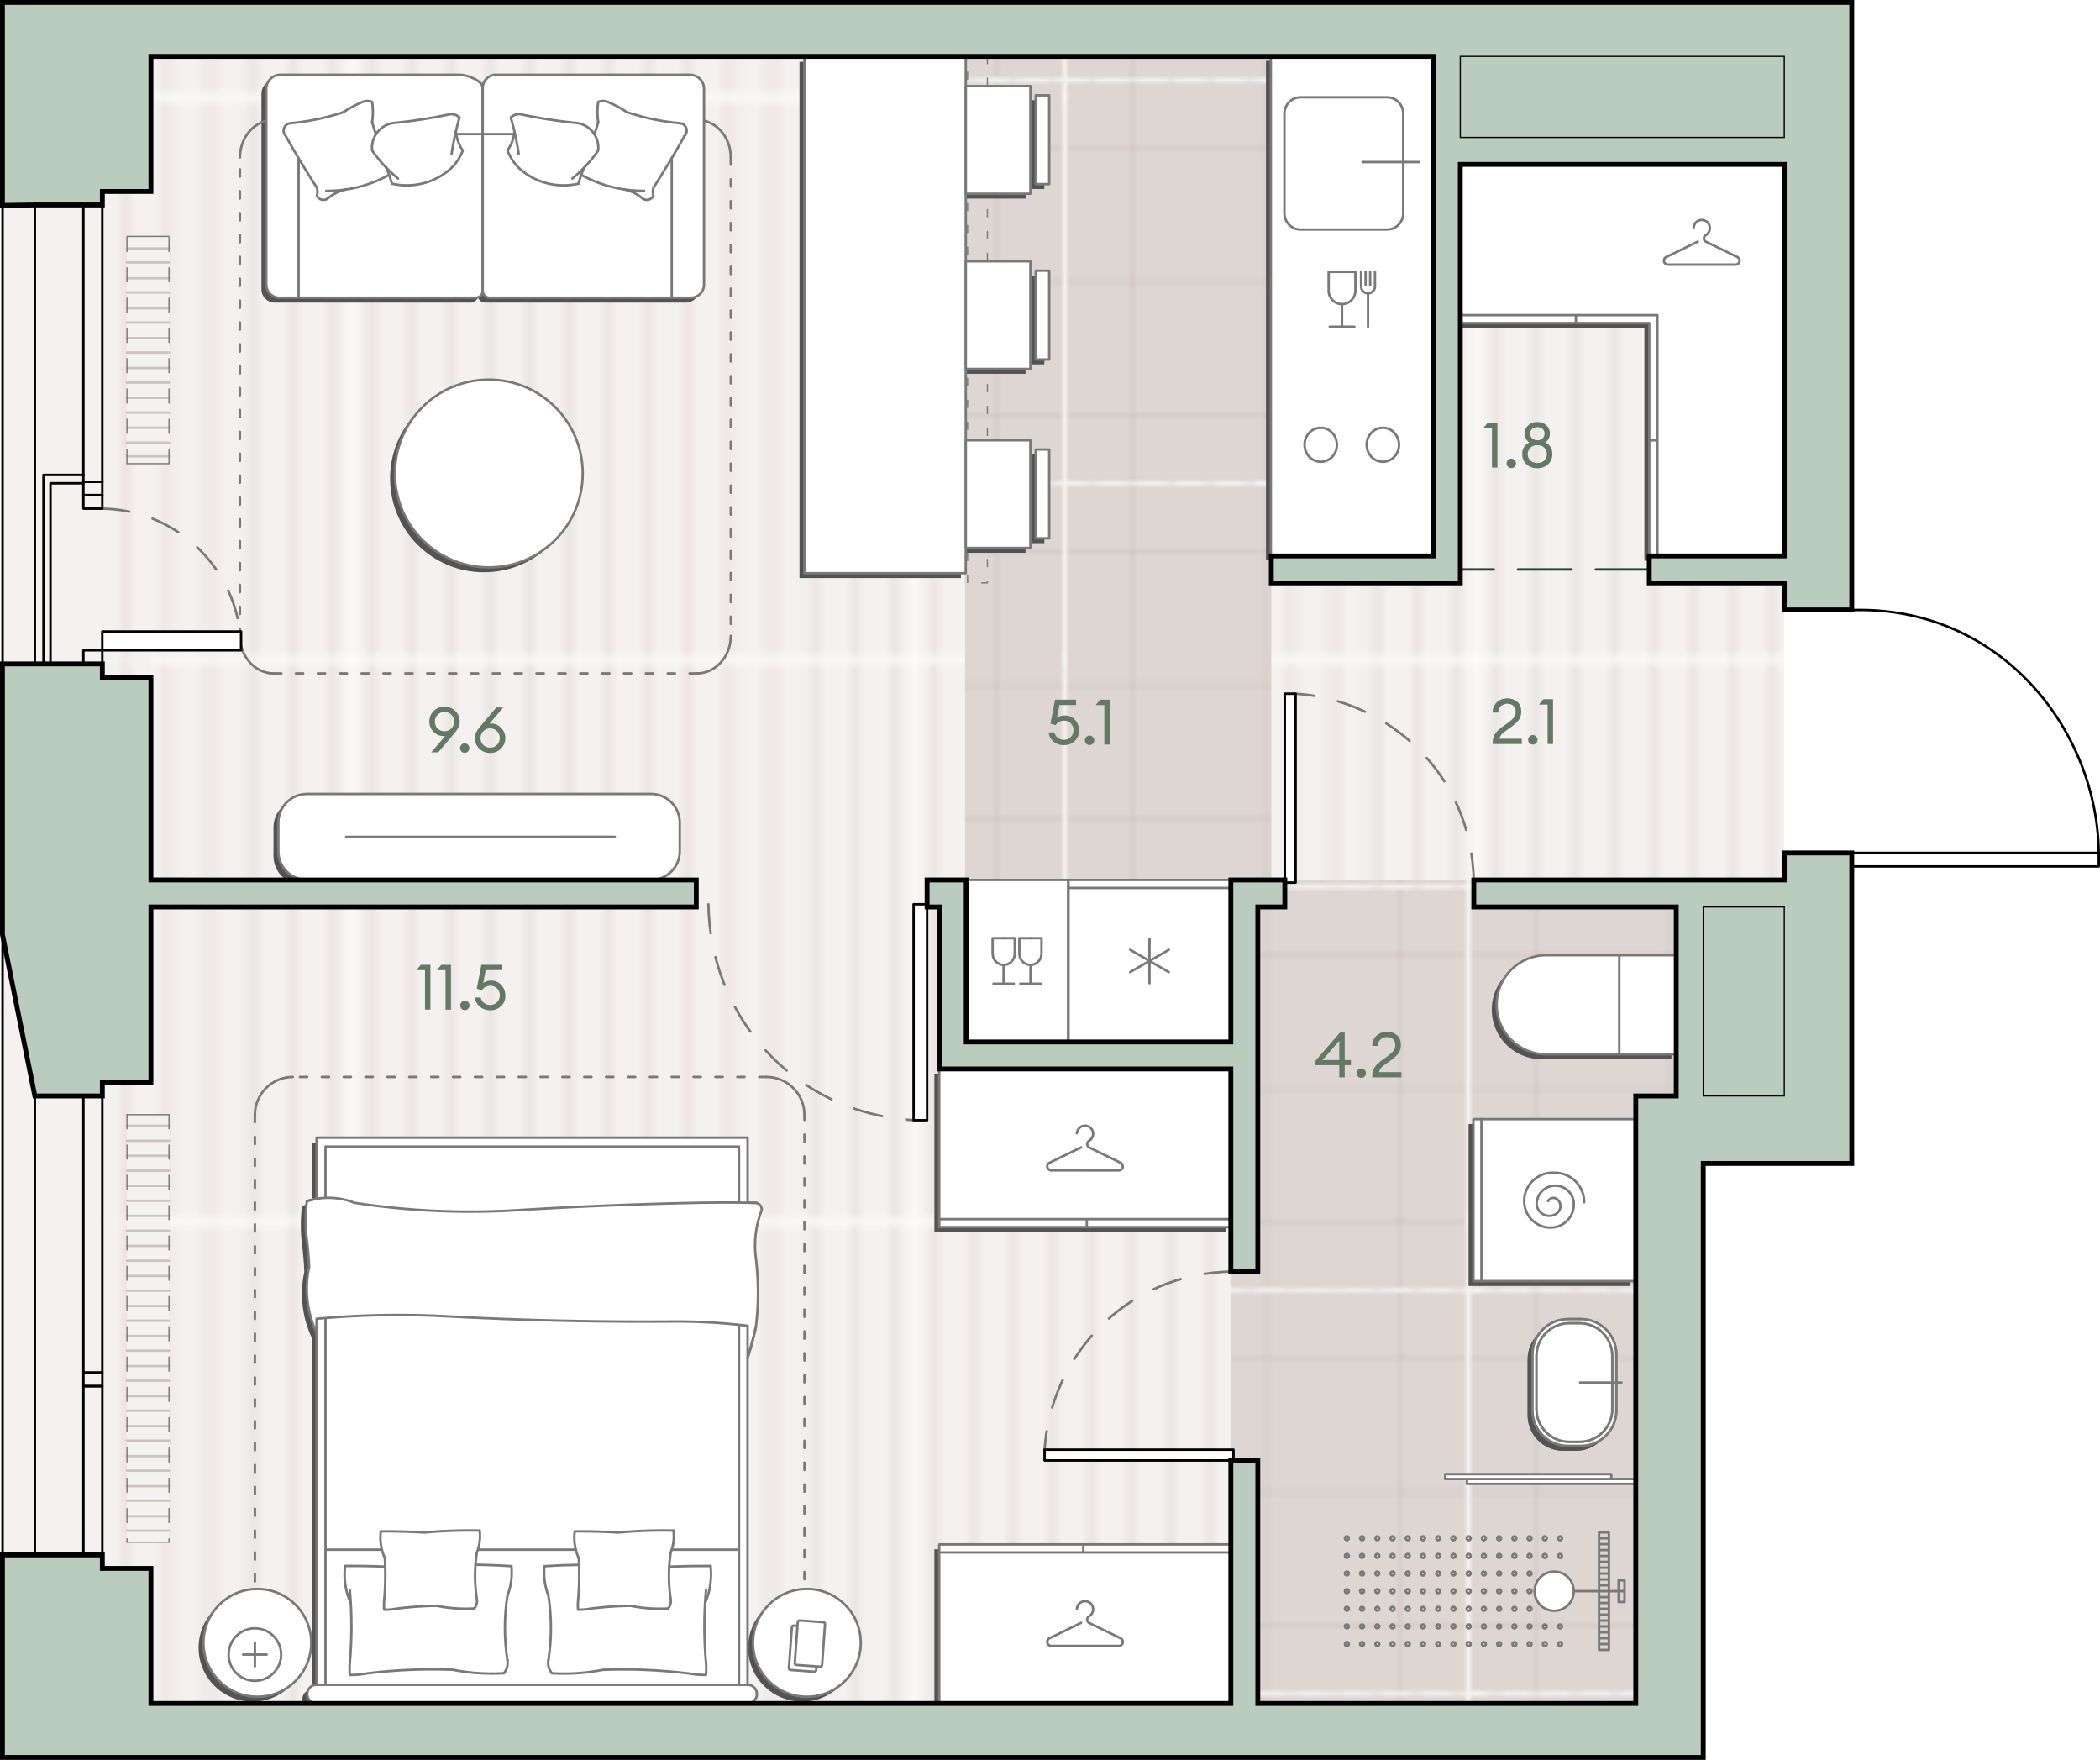 <?xml version="1.0" encoding="UTF-8" standalone="no"?>
<svg
   xml:space="preserve"
   width="432.14"
   height="362.11"
   version="1.0"
   viewBox="0 0 432.14 362.11"
   id="svg297"
   sodipodi:docname="fpksSVJ59Bh6Okyf.svg"
   xmlns:inkscape="http://www.inkscape.org/namespaces/inkscape"
   xmlns:sodipodi="http://sodipodi.sourceforge.net/DTD/sodipodi-0.dtd"
   xmlns:xlink="http://www.w3.org/1999/xlink"
   xmlns="http://www.w3.org/2000/svg"
   xmlns:svg="http://www.w3.org/2000/svg"><defs
     id="defs301" /><sodipodi:namedview
     id="namedview299"
     pagecolor="#ffffff"
     bordercolor="#000000"
     borderopacity="0.25"
     inkscape:showpageshadow="2"
     inkscape:pageopacity="0.0"
     inkscape:pagecheckerboard="0"
     inkscape:deskcolor="#d1d1d1" /><pattern
     id="a_801"
     width="56.44"
     height="56.44"
     x="316.48"
     y="248.15"
     patternUnits="userSpaceOnUse"
     style="overflow:visible"
     viewBox="0 -56.44 56.44 56.44"><path
       d="M0-56.44h56.44V0H0z"
       style="fill:none"
       id="path2" /><path
       d="M0-56.44h56.44V0H0z"
       style="fill:none"
       id="path4" /><path
       d="M0-56.44h56.44V0H0z"
       style="fill:#f4f1f0"
       id="path6" /><path
       d="M54.67 0v-56.44M50.6 0v-56.44M46.53 0v-56.44M42.46 0v-56.44M38.39 0v-56.44M34.32 0v-56.44M30.26 0v-56.44M26.19 0v-56.44M22.12 0v-56.44M18.05 0v-56.44M13.98 0v-56.44M9.91 0v-56.44M5.85 0v-56.44M1.78 0v-56.44"
       style="fill:none;stroke:#d1c4be;stroke-width:.25;stroke-miterlimit:10"
       id="path8" /></pattern><pattern
     id="c_932"
     width="82.02"
     height="82.02"
     x="316.48"
     y="248.15"
     patternUnits="userSpaceOnUse"
     style="overflow:visible"
     viewBox="0 -82.02 82.02 82.02"><path
       d="M0-82.02h82.02V0H0z"
       style="fill:none"
       id="path11" /><path
       d="M0-82.02h82.02V0H0z"
       style="fill:none"
       id="path13" /><path
       d="M0-82.02h82.02V0H0z"
       style="fill:#ddd6d3"
       id="path15" /><path
       d="M0-68.35h82.02M0-41.01h82.02M0-13.67h82.02M41.01-82.02V0M13.67-82.02V0m54.68-82.02V0"
       style="fill:none;stroke:#c7b6b1;stroke-width:.25;stroke-miterlimit:10"
       id="path17" /></pattern><path
     d="M432.14 175.5v2.78c0 .14-.11.25-.25.25h-50.33v61.36H351v122.22H0v-42.67h.28V193.69l-.27-1.33L0 136.11h.28V42.77H0V0h381.56v125.27c13.31-.28 25.34 4.36 34.77 13.49 9.91 9.6 15.64 22.94 15.8 36.69 0 .03.01.03.01.05"
     style="fill:#fff"
     id="path20" /><path
     d="M.5 11.61h30.56v323.42H.5z"
     style="fill:#f4f1f0"
     id="path22" /><pattern
     xlink:href="#a_801"
     id="b_800"
     patternTransform="matrix(-2.029 0 0 2.029 -33057.125 16634.176)" /><path
     d="M20.65 10.1v340.4h318.74V226.88h27.78V10.1z"
     style="fill:url(#b_800)"
     id="path25" /><pattern
     xlink:href="#c_932"
     id="d_979"
     patternTransform="rotate(90 -8497.82 -8465.409)" /><path
     d="M295.04 11.59h-46.67v.4h-49.78v202.49h54.69v-33.44h8.33v-67h33.43z"
     style="fill:url(#d_979)"
     id="path28" /><pattern
     xlink:href="#c_932"
     id="e_398"
     patternTransform="rotate(90 -8497.82 -8465.409)" /><path
     d="M369.52 181.04H253.28v171.58h83.08V228.71h33.16z"
     style="fill:url(#e_398)"
     id="path31" /><path
     d="M34.78 48.64V95.4h-8.65V48.64z"
     style="fill-rule:evenodd;clip-rule:evenodd;fill:#f4f2f1"
     id="path33" /><path
     d="M34.78 91.08h-8.65m8.65-6.18h-8.65m8.65 3.11h-8.65m8.65 5.89h-8.65m8.65-12.04h-8.65m8.65-6.14h-8.65m8.65-6.15h-8.65m8.65-6.15h-8.65m8.65-6.15h-8.65m8.65-6.15h-8.65m8.65 27.6h-8.65m8.65-6.18h-8.65m8.65-6.18h-8.65m8.65-6.18h-8.65M34.78 54h-8.65"
     style="fill:none;stroke:#cdc4be;stroke-width:.5;stroke-linecap:round;stroke-linejoin:round;stroke-miterlimit:10"
     id="path35" /><path
     d="M26.13 95.39V48.64m8.65 46.75V48.64"
     style="fill:none;stroke:#797979;stroke-width:.255;stroke-linecap:round;stroke-linejoin:round;stroke-miterlimit:10;stroke-dasharray:2.9,3.333"
     id="path37" /><path
     d="M26.13 48.64h8.65m0 46.76h-8.65"
     style="fill:none;stroke:#797979;stroke-width:.255;stroke-linecap:round;stroke-linejoin:round;stroke-miterlimit:10"
     id="path39" /><path
     d="M26.13 317.32v-87.96h8.65v87.96z"
     style="fill-rule:evenodd;clip-rule:evenodd;fill:#f4f2f1"
     id="path41" /><path
     d="M26.13 234.72h8.65m-8.65 6.17h8.65m-8.65 6.17h8.65m-8.65 6.17h8.65m-8.65 6.17h8.65m-8.65 6.17h8.65m-8.65 6.17h8.65m-8.65 6.17h8.65m-8.65 6.18h8.65m-8.65 6.17h8.65m-8.65 6.17h8.65m-8.65 6.17h8.65m-8.65 6.17h8.65m-8.65 6.17h8.65m-8.65-77.13h8.65m-8.65-6.18h8.65m-8.65 12.36h8.65m-8.65 6.18h8.65m-8.65 6.18h8.65m-8.65 6.18h8.65m-8.65 6.18h8.65m-8.65 6.18h8.65m-8.65 6.18h8.65m-8.65 6.18h8.65m-8.65 6.18h8.65m-8.65 6.18h8.65m-8.65 6.18h8.65m-8.65 6.18h8.65"
     style="fill:none;stroke:#cdc4be;stroke-width:.5;stroke-linecap:round;stroke-linejoin:round;stroke-miterlimit:10"
     id="path43" /><path
     d="M34.78 229.36v87.96m-8.65-87.96v87.96"
     style="fill:none;stroke:#797979;stroke-width:.255;stroke-linecap:round;stroke-linejoin:round;stroke-miterlimit:10;stroke-dasharray:2.9,3.333"
     id="path45" /><path
     d="M34.78 317.32h-8.65m0-87.96h8.65"
     style="fill:none;stroke:#797979;stroke-width:.255;stroke-linecap:round;stroke-linejoin:round;stroke-miterlimit:10"
     id="path47" /><path
     d="M206 207.22h32.55v60H206z"
     style="fill:#535353"
     transform="rotate(-90 222.278 237.22)"
     id="path49" /><path
     d="M222.64 253.45v-1.6m-7.31-10.03h6.95m-.82-4.74-6.42 3.13m0 0c-.43.16-.64.64-.48 1.07.12.32.43.54.78.54m7.75-6.08c.8-.45 1.09-1.47.64-2.27s-1.47-1.09-2.27-.64c-.49.28-.81.78-.85 1.34m8.61 7.65h-6.94m.81-4.74 6.43 3.13m-.3 1.61c.46 0 .83-.37.83-.83a.84.84 0 0 0-.54-.78m-6.42-4.47a.78.78 0 0 0 0 1.33m29.19 14.78h-60"
     style="fill:#535353"
     id="path51" /><path
     d="M206 305.06h32.55v60H206z"
     style="fill:#535353"
     transform="rotate(90 222.278 335.058)"
     id="path53" /><path
     d="M221.92 318.83v1.6m-6.59 19.23h6.95m-.82-4.75-6.42 3.14m0 0c-.43.16-.64.64-.48 1.07.12.32.43.54.78.54m7.75-6.08c.8-.45 1.09-1.47.64-2.27s-1.47-1.09-2.27-.64c-.49.28-.81.78-.85 1.34m8.61 7.65h-6.94m.81-4.75 6.43 3.14m-.3 1.61c.46 0 .83-.37.83-.83a.84.84 0 0 0-.54-.78m-6.42-4.47a.78.78 0 0 0 0 1.33m-30.81-14.48h60m113.89-205.05V34.83H299.5v32.65h38.89v47.9zM323.3 67.44v-1.6m21.3-21.93v6.95m4.74-.82-3.13-6.42"
     style="fill:#535353"
     id="path55" /><path
     d="M346.21 43.62a.83.83 0 0 0-1.07-.48c-.32.12-.54.43-.54.78m6.07 7.75c.45.8 1.47 1.09 2.27.64s1.09-1.47.64-2.27c-.28-.49-.78-.81-1.34-.85m-7.64 8.61v-6.94m4.74.81-3.13 6.43m-1.61-.3c0 .46.37.83.83.83.34 0 .65-.21.78-.54m4.46-6.42a.78.78 0 0 0-1.33 0M299.5 65.84h40.56m0 0v49.56m0-23.8h-1.67"
     style="fill:#535353"
     id="path57" /><path
     d="M218.87 182.06h33.33v33.33h-33.33z"
     style="fill:#535353"
     transform="rotate(-180 235.536 198.722)"
     id="path59" /><path
     d="M252.2 183.7h-33.33m21.25 15.02h-9.17m6.88 3.97-4.59-7.94m0 7.94 4.59-7.94"
     style="fill:#535353"
     id="path61" /><path
     d="M191.62 188.22h33.33v21.01h-33.33z"
     style="fill:#535353"
     transform="rotate(90 208.289 198.722)"
     id="path63" /><path
     d="M314.36 291.21v-11.5c0-4.02 3.26-7.29 7.29-7.29h2.67c4.02 0 7.29 3.26 7.29 7.29v11.5c0 4.02-3.26 7.29-7.29 7.29h-2.67c-4.02 0-7.29-3.26-7.29-7.29"
     style="fill:#535353"
     id="path65" /><path
     d="M314.36 291.21v-11.5c0-4.02 3.26-7.29 7.29-7.29h2.67c4.02 0 7.29 3.26 7.29 7.29v11.5c0 4.02-3.26 7.29-7.29 7.29h-2.67c-4.02 0-7.29-3.26-7.29-7.29"
     style="fill:#535353"
     id="path67" /><path
     d="M315.19 290.93V280c0-3.72 3.01-6.73 6.73-6.73h2.12c3.72 0 6.73 3.01 6.73 6.73v10.93c0 3.72-3.01 6.73-6.73 6.73h-2.12c-3.71 0-6.73-3.01-6.73-6.73"
     style="fill:#535353"
     id="path69" /><path
     d="M315.19 290.93V280c0-3.72 3.01-6.73 6.73-6.73h2.12c3.72 0 6.73 3.01 6.73 6.73v10.93c0 3.72-3.01 6.73-6.73 6.73h-2.12c-3.71 0-6.73-3.01-6.73-6.73m8.95-5.46h8.52"
     style="fill:#535353"
     id="path71" /><path
     d="M302.2 231.27h33.25v33.33H302.2z"
     style="fill:#535353"
     transform="rotate(-180 318.824 247.938)"
     id="path73" /><path
     d="M303.85 264.61v-33.34m15.11 17.35c.47-.51.43-1.3-.08-1.77-.07-.06-.15-.12-.23-.17m-2.59 1.73a1.86 1.86 0 0 0 2.58.48c.11-.08.22-.17.31-.27"
     style="fill:#535353"
     id="path75" /><path
     d="M317.97 244.32a2.624 2.624 0 0 0-1.91 4.1m5.74-.27a3.83 3.83 0 0 0-3.83-3.83m0 7.67a3.83 3.83 0 0 0 3.83-3.83m-8.62-.97a4.79 4.79 0 0 0 4.79 4.79m.64-10.22c-3 0-5.43 2.43-5.43 5.43"
     style="fill:#535353"
     id="path77" /><path
     d="M324.46 248.04c.23-3.23-2.2-6.04-5.43-6.27-.14-.01-.28-.01-.42-.01m-.22 12.35c3.35 0 6.07-2.72 6.07-6.07"
     style="fill:#535353"
     id="path79" /><path
     d="M315.36 290.21v-11.5c0-4.02 3.26-7.29 7.29-7.29h2.67c4.02 0 7.29 3.26 7.29 7.29v11.5c0 4.02-3.26 7.29-7.29 7.29h-2.67c-4.02 0-7.29-3.26-7.29-7.29"
     style="fill:#fff;stroke:#797979;stroke-width:.5;stroke-linecap:round;stroke-linejoin:round;stroke-miterlimit:10"
     id="path81" /><path
     d="M315.36 290.21v-11.5c0-4.02 3.26-7.29 7.29-7.29h2.67c4.02 0 7.29 3.26 7.29 7.29v11.5c0 4.02-3.26 7.29-7.29 7.29h-2.67c-4.02 0-7.29-3.26-7.29-7.29"
     style="fill:#fff;stroke:#797979;stroke-width:.5;stroke-linecap:round;stroke-linejoin:round;stroke-miterlimit:10"
     id="path83" /><path
     d="M316.19 289.93V279c0-3.72 3.01-6.73 6.73-6.73h2.12c3.72 0 6.73 3.01 6.73 6.73v10.93c0 3.72-3.01 6.73-6.73 6.73h-2.12c-3.71 0-6.73-3.01-6.73-6.73"
     style="fill:#fff;stroke:#797979;stroke-width:.5;stroke-linecap:round;stroke-linejoin:round;stroke-miterlimit:10"
     id="path85" /><path
     d="M316.19 289.93V279c0-3.72 3.01-6.73 6.73-6.73h2.12c3.72 0 6.73 3.01 6.73 6.73v10.93c0 3.72-3.01 6.73-6.73 6.73h-2.12c-3.71 0-6.73-3.01-6.73-6.73"
     style="fill:#fff;stroke:#797979;stroke-width:.5;stroke-linecap:round;stroke-linejoin:round;stroke-miterlimit:10"
     id="path87" /><path
     d="M325.14 284.47h8.52"
     style="fill:none;stroke:#797979;stroke-width:.5;stroke-linecap:round;stroke-linejoin:round;stroke-miterlimit:10"
     id="path89" /><path
     d="M153.95 339.03c0 6.12 4.96 11.09 11.09 11.09 6.12 0 11.09-4.96 11.09-11.09s-4.96-11.09-11.09-11.09-11.09 4.96-11.09 11.09m-113.08 0c0 6.12 4.96 11.09 11.09 11.09s11.09-4.96 11.09-11.09-4.96-11.09-11.09-11.09-11.09 4.96-11.09 11.09"
     style="fill:#535353"
     id="path91" /><path
     d="M64.15 275.25a21.4 21.4 0 0 1-1.53-13.56 68 68 0 0 0-.46-5.5c-.34-2.67-.34-5.37 0-8.04.65-.21 1.32-.36 1.99-.48v-12.58h88.69v13.39c.6.01 1.21.01 1.81.02h-.28c.76 0 1.37.61 1.37 1.37 0 .06 0 .11-.01.17-1.2 3.1-1.61 6.45-1.2 9.75.59 4.72.6 9.5.02 14.22-.49 2.16-1.06 4.3-1.72 6.42v67.23a1.92 1.92 0 0 1 0 3.84H64.15a1.92 1.92 0 0 1 0-3.84z"
     style="fill:#535353"
     id="path93" /><path
     d="M111.85 329.3c.69 4.41.69 8.9 0 13.3m32.43.54c-.44-4.98-.44-9.99 0-14.97m-32.43 1.13c-.74-1.92-1.02-3.99-.82-6.04"
     style="fill:#535353"
     id="path95" /><path
     d="M145.22 323.21c.29 2.52-.08 5.32-1.14 7.63m-33.05-7.58c2.37-.16 4.75-.25 7.12-.28"
     style="fill:#535353"
     id="path97" /><path
     d="M136.71 323.35c2.84-.11 5.68-.16 8.51-.14m-32.66 22.07c-.61-.75-.87-1.72-.72-2.68m32.44.54q.105 1.245 0 2.49m-21.21-1.05c-3.46.68-6.99.92-10.51.71m10.51-.71c5.85-.22 11.7.02 17.51.73m3.7.32c-1.24.02-2.48-.09-3.69-.33m-37.17-2.69c-.69-4.41-.69-8.9 0-13.3m-32.43-1.14c.44 4.98.44 9.99 0 14.97m33.25-19.88c.21 2.05-.07 4.12-.82 6.04"
     style="fill:#535353"
     id="path99" /><path
     d="M71.18 330.84a13.9 13.9 0 0 1-1.17-7.39m27.11-.48c2.38.03 4.75.13 7.12.28m-34.2-.04c2.84-.02 5.31.02 8.15.14m25.23 19.26c.15.95-.11 1.93-.72 2.68m-31.71.34q-.105-1.245 0-2.49m31.71 2.14c-3.52.21-7.05-.03-10.51-.71m-17.51.73c5.81-.71 11.67-.95 17.51-.73m-17.51.73q-1.83.36-3.69.33m81.85-65.2v-6.64m-88.69-1.44c8.51-.79 17.06-.98 25.59-.57m47.66 1.13c-15.89.12-31.79-.26-47.66-1.13m47.66 1.13c5.16-.04 10.32.26 15.44.88m-90.68-25.63a14.42 14.42 0 0 1 9.76.32m33.43 1.53c-11.16.69-22.37.17-33.43-1.53m33.43 1.53c12.17-.75 24.36-1.26 36.55-1.51m0 0q6.375-.135 12.75 0m-90.5 99.16h88.69m1.72-73.65c-.49 2.16-1.06 4.3-1.72 6.42m-86.86-43.51v10.55m0 72.39h11.61m73.48 27.8v-74.08m-86.92-1.23v2.9m86.92-38.33H65.98m0 35.27v75.47m85.09-99.21v-11.53m-33.12 95.28c-.05-.6-.05-1.2 0-1.79m8.29-14.08c3.77-.35 7.56-.48 11.35-.4m-20.33.16q4.485-.03 8.97.24m-8.14 5.24a10 10 0 0 1-.84-5.31m.84 5.31c.17 2.95.12 5.9-.14 8.84m2.65 1.56c-.87.17-1.76.25-2.65.24m2.65-.24q4.05-.495 8.13-.57m7.78.55c-2.61.16-5.22-.03-7.78-.55"
     style="fill:#535353"
     id="path101" /><path
     d="M137.02 330.03c.11.69-.08 1.38-.52 1.92m.52-1.92c-.49-3.17-.49-6.4 0-9.56m.57-4.54a9.34 9.34 0 0 1-.57 4.53M78.05 332.2c-.05-.6-.05-1.2 0-1.79m8.29-14.08c3.77-.35 7.56-.48 11.35-.4m-20.32.16q4.485-.03 8.97.24m-8.15 5.24a10 10 0 0 1-.84-5.31m.84 5.31c.17 2.95.12 5.9-.14 8.84m2.66 1.56c-.87.17-1.76.25-2.65.24m2.65-.24q4.05-.495 8.13-.57"
     style="fill:#535353"
     id="path103" /><path
     d="M96.61 331.95c-2.61.16-5.22-.03-7.78-.55m8.3-1.37c.11.69-.08 1.38-.52 1.92m.52-1.92c-.49-3.17-.49-6.4 0-9.56m.57-4.54a9.34 9.34 0 0 1-.57 4.53m.21-.6h20.14m19.75 0h13.84m-99.62 28.68c2.98 0 5.4-2.42 5.4-5.4s-2.42-5.4-5.4-5.4-5.4 2.42-5.4 5.4 2.42 5.4 5.4 5.4m0-5.4h2.43m-2.43 0h-2.43m2.43 0v2.43m0-2.43v-2.44m114.61-6.85-4.85-.35m4.6 9.14.6-8.38m-5.86 8.39 4.85.35m-4.6-9.14-.61 8.38m5.87-8.39c.21.02.37.2.35.41m-.6 8.38a.38.38 0 0 1-.41.35m-4.85-.34a.38.38 0 0 1-.35-.41m.6-8.38c.02-.21.2-.37.41-.35m-.47 1.09-.74-.05m4.6 9.14.05-.75m-5.31.75 4.85.35m-4.6-9.14-.61 8.39m5.62.4a.38.38 0 0 1-.41.35m-4.85-.35a.38.38 0 0 1-.35-.41m.6-8.38c.02-.21.2-.37.41-.35"
     style="fill:#535353"
     id="path105" /><path
     d="M165.54 342.94V229.41m-113.09 0v113.53m105.27-121.35H60.27"
     style="fill:none;stroke:#797979;stroke-width:.5;stroke-linecap:round;stroke-linejoin:round;stroke-miterlimit:10;stroke-dasharray:1.5,3"
     id="path107" /><path
     d="M157.72 221.59c4.32 0 7.82 3.5 7.82 7.82m-113.09 0c0-4.32 3.5-7.82 7.82-7.82"
     style="fill:none;stroke:#797979;stroke-width:.5;stroke-linecap:round;stroke-linejoin:round;stroke-miterlimit:10"
     id="path109" /><path
     d="M154.95 338.03c0 6.12 4.96 11.09 11.09 11.09 6.12 0 11.09-4.96 11.09-11.09s-4.96-11.09-11.09-11.09-11.09 4.96-11.09 11.09m-113.08 0c0 6.12 4.96 11.09 11.09 11.09s11.09-4.96 11.09-11.09-4.96-11.09-11.09-11.09-11.09 4.96-11.09 11.09"
     style="fill:#fff;stroke:#797979;stroke-width:.5;stroke-linecap:round;stroke-linejoin:round;stroke-miterlimit:10"
     id="path111" /><path
     d="M65.15 274.24a21.4 21.4 0 0 1-1.53-13.56 68 68 0 0 0-.46-5.5c-.34-2.67-.34-5.37 0-8.04.65-.21 1.32-.36 1.99-.48v-12.58h88.69v13.39c.6.01 1.21.01 1.81.02h-.28c.76 0 1.37.61 1.37 1.37 0 .06 0 .11-.01.17-1.2 3.1-1.61 6.45-1.2 9.75.59 4.72.6 9.5.02 14.22-.49 2.16-1.06 4.3-1.72 6.42v67.23a1.92 1.92 0 0 1 0 3.84H65.15a1.92 1.92 0 0 1 0-3.84z"
     style="fill:#fff;stroke:#797979;stroke-width:.5;stroke-linecap:round;stroke-linejoin:round;stroke-miterlimit:10"
     id="path113" /><path
     d="M112.85 328.3c.69 4.41.69 8.9 0 13.3m32.43.53c-.44-4.98-.44-9.99 0-14.97m-32.43 1.14c-.74-1.92-1.02-3.99-.82-6.04"
     style="fill:none;stroke:#797979;stroke-width:.5;stroke-linecap:round;stroke-linejoin:round;stroke-miterlimit:10"
     id="path115" /><path
     d="M146.22 322.21c.29 2.52-.08 5.32-1.14 7.63m-33.05-7.58c2.37-.16 4.75-.25 7.12-.28"
     style="fill:none;stroke:#797979;stroke-width:.5;stroke-linecap:round;stroke-linejoin:round;stroke-miterlimit:10"
     id="path117" /><path
     d="M137.71 322.35c2.84-.11 5.68-.16 8.51-.14m-32.66 22.07c-.61-.75-.87-1.72-.72-2.68m32.44.53q.105 1.245 0 2.49m-21.21-1.04c-3.46.68-6.99.92-10.51.71m10.51-.71c5.85-.22 11.7.02 17.51.73m3.7.32c-1.24.02-2.48-.09-3.69-.33m-37.17-2.69c-.69-4.41-.69-8.9 0-13.3m-32.43-1.14c.44 4.98.44 9.99 0 14.97m33.25-19.88c.21 2.05-.07 4.12-.82 6.04"
     style="fill:none;stroke:#797979;stroke-width:.5;stroke-linecap:round;stroke-linejoin:round;stroke-miterlimit:10"
     id="path119" /><path
     d="M72.18 329.84a13.9 13.9 0 0 1-1.17-7.39m27.11-.48c2.38.03 4.75.13 7.12.28m-34.2-.04c2.84-.02 5.31.02 8.15.14m25.23 19.26c.15.95-.11 1.93-.72 2.68m-31.71.34q-.105-1.245 0-2.49m31.71 2.14c-3.52.21-7.05-.03-10.51-.71m-17.51.73c5.81-.71 11.67-.95 17.51-.73m-17.51.73q-1.83.36-3.69.33m81.85-65.2v-6.64m-88.69-1.44c8.51-.79 17.06-.98 25.59-.57m47.66 1.13c-15.89.12-31.79-.26-47.66-1.13m47.66 1.13c5.16-.04 10.32.26 15.44.88m-90.68-25.63a14.42 14.42 0 0 1 9.76.32m33.43 1.53c-11.16.69-22.37.17-33.43-1.53m33.43 1.53c12.17-.75 24.36-1.26 36.55-1.51m0 0q6.375-.135 12.75 0m-90.5 99.16h88.69m1.72-73.65c-.49 2.16-1.06 4.3-1.72 6.42m-86.86-43.51v10.55m0 72.39h11.61m73.48 27.8v-74.08m-86.92-1.23v2.9m86.92-38.33H66.98m0 35.27v75.47m85.09-99.21v-11.53m-33.12 95.28c-.05-.6-.05-1.2 0-1.79m8.29-14.08c3.77-.35 7.56-.48 11.35-.4m-20.33.16q4.485-.03 8.97.24m-8.14 5.24a10 10 0 0 1-.84-5.31m.84 5.31c.17 2.95.12 5.9-.14 8.84m2.65 1.56c-.87.17-1.76.25-2.65.24m2.65-.24q4.05-.495 8.13-.57m7.78.55c-2.61.16-5.22-.03-7.78-.55"
     style="fill:none;stroke:#797979;stroke-width:.5;stroke-linecap:round;stroke-linejoin:round;stroke-miterlimit:10"
     id="path121" /><path
     d="M138.02 329.03c.11.69-.08 1.38-.52 1.92m.52-1.92c-.49-3.17-.49-6.4 0-9.56m.57-4.54a9.34 9.34 0 0 1-.57 4.53M79.05 331.2c-.05-.6-.05-1.2 0-1.79m8.29-14.08c3.77-.35 7.56-.48 11.35-.4m-20.32.16q4.485-.03 8.97.24m-8.15 5.24a10 10 0 0 1-.84-5.31m.84 5.31c.17 2.95.12 5.9-.14 8.84m2.66 1.56c-.87.17-1.76.25-2.65.24m2.65-.24q4.05-.495 8.13-.57"
     style="fill:none;stroke:#797979;stroke-width:.5;stroke-linecap:round;stroke-linejoin:round;stroke-miterlimit:10"
     id="path123" /><path
     d="M97.61 330.95c-2.61.16-5.22-.03-7.78-.55m8.3-1.37c.11.69-.08 1.38-.52 1.92m.52-1.92c-.49-3.17-.49-6.4 0-9.56m.57-4.54a9.34 9.34 0 0 1-.57 4.53m.21-.6h20.14m19.75 0h13.84m-99.62 26.98c2.98 0 5.4-2.42 5.4-5.4s-2.42-5.4-5.4-5.4-5.4 2.42-5.4 5.4 2.42 5.4 5.4 5.4m0-5.4h2.43m-2.43 0h-2.43m2.43 0v2.43m0-2.43v-2.43m116.97-4.23-4.85-.35m4.6 9.14.6-8.38m-5.86 8.39 4.85.35m-4.6-9.14-.61 8.38m5.87-8.39c.21.02.37.2.35.41m-.6 8.38a.38.38 0 0 1-.41.35m-4.85-.34a.38.38 0 0 1-.35-.41m.6-8.38c.02-.21.2-.37.41-.35m-.46 1.1-.75-.06m4.6 9.14.05-.75m-5.31.75 4.85.35m-4.6-9.14-.61 8.39m5.62.4a.38.38 0 0 1-.41.35m-4.85-.35a.38.38 0 0 1-.35-.41m.6-8.38c.02-.21.2-.37.41-.35"
     style="fill:none;stroke:#797979;stroke-width:.5;stroke-linecap:round;stroke-linejoin:round;stroke-miterlimit:10"
     id="path125" /><path
     d="M306.98 207.74c0-5.63 4.57-10.2 10.2-10.2h26.77v20.39h-26.77c-5.63.01-10.2-4.56-10.2-10.19m25.24 10.2v-20.39"
     style="fill:#535353"
     id="path127" /><path
     d="M307.98 206.74c0-5.63 4.57-10.2 10.2-10.2h26.77v20.39h-26.77c-5.63.01-10.2-4.56-10.2-10.19"
     style="fill:#fff;stroke:#797979;stroke-width:.5;stroke-linecap:round;stroke-linejoin:round;stroke-miterlimit:10"
     id="path129" /><path
     d="M333.22 216.94v-20.39"
     style="fill:none;stroke:#797979;stroke-width:.5;stroke-linecap:round;stroke-linejoin:round;stroke-miterlimit:10"
     id="path131" /><path
     d="M303.2 230.27h33.25v33.33H303.2z"
     style="fill:#fff;stroke:#797979;stroke-width:.5;stroke-linecap:round;stroke-linejoin:round;stroke-miterlimit:10"
     transform="rotate(-180 319.824 246.938)"
     id="path133" /><path
     d="M304.85 263.61v-33.34m15.65 16.54a1.25 1.25 0 0 0-1.77.08c-.06.07-.12.15-.17.23m1.74 2.58a1.86 1.86 0 0 0 .48-2.58c-.08-.11-.17-.22-.27-.31m-4.31.98a2.624 2.624 0 0 0 4.1 1.91m-.26-5.74a3.83 3.83 0 0 0-3.83 3.83m7.66 0a3.83 3.83 0 0 0-3.83-3.83m-.96 8.63a4.79 4.79 0 0 0 4.79-4.79m-10.22-.64c0 3 2.43 5.43 5.43 5.43m.85-11.28a5.866 5.866 0 0 0-6.27 5.43c-.01.14-.01.28-.01.42m12.35.21c0-3.35-2.72-6.07-6.07-6.07m16.72 63.02v46.16m.01 0h-78.53m63.3-15.83c0 .22-.18.4-.4.4s-.4-.18-.4-.4.18-.4.4-.4.4.18.4.4m0 3.63c0 .22-.18.4-.4.4s-.4-.18-.4-.4.18-.4.4-.4.4.18.4.4m0-21.76c0 .22-.18.4-.4.4s-.4-.18-.4-.4.18-.4.4-.4.4.18.4.4m0 3.63c0 .22-.18.4-.4.4s-.4-.18-.4-.4.18-.4.4-.4.4.18.4.4m-3.13 14.5c0 .22-.18.4-.4.4s-.4-.18-.4-.4.18-.4.4-.4.4.18.4.4m0 3.63c0 .22-.18.4-.4.4s-.4-.18-.4-.4.18-.4.4-.4.4.18.4.4m0-21.76c0 .22-.18.4-.4.4s-.4-.18-.4-.4.18-.4.4-.4.4.18.4.4m0 3.63c0 .22-.18.4-.4.4s-.4-.18-.4-.4.18-.4.4-.4.4.18.4.4m-25.07 7.25c0 .22-.18.4-.4.4s-.4-.18-.4-.4.18-.4.4-.4.4.18.4.4m0 3.63c0 .22-.18.4-.4.4s-.4-.18-.4-.4.18-.4.4-.4c.22-.01.4.17.4.4m0 3.62c0 .22-.18.4-.4.4s-.4-.18-.4-.4.18-.4.4-.4.4.18.4.4m0 3.63c0 .22-.18.4-.4.4s-.4-.18-.4-.4.18-.4.4-.4.4.18.4.4m0-21.76c0 .22-.18.4-.4.4s-.4-.18-.4-.4.18-.4.4-.4.4.18.4.4m0 3.63c0 .22-.18.4-.4.4s-.4-.18-.4-.4.18-.4.4-.4.4.18.4.4m0 3.62c0 .22-.18.4-.4.4s-.4-.18-.4-.4.18-.4.4-.4.4.18.4.4m21.93 3.63c0 .22-.18.4-.4.4s-.4-.18-.4-.4.18-.4.4-.4.4.18.4.4m0 3.63c0 .22-.18.4-.4.4s-.4-.18-.4-.4.18-.4.4-.4c.22-.01.4.17.4.4m0 3.62c0 .22-.18.4-.4.4s-.4-.18-.4-.4.18-.4.4-.4.4.18.4.4m0 3.63c0 .22-.18.4-.4.4s-.4-.18-.4-.4.18-.4.4-.4.4.18.4.4m0-21.76c0 .22-.18.4-.4.4s-.4-.18-.4-.4.18-.4.4-.4.4.18.4.4m0 3.63c0 .22-.18.4-.4.4s-.4-.18-.4-.4.18-.4.4-.4.4.18.4.4m0 3.62c0 .22-.18.4-.4.4s-.4-.18-.4-.4.18-.4.4-.4.4.18.4.4m-3.13 3.63c0 .22-.18.4-.4.4s-.4-.18-.4-.4.18-.4.4-.4.4.18.4.4m0 3.63c0 .22-.18.4-.4.4s-.4-.18-.4-.4.18-.4.4-.4.4.17.4.4m0 3.62c0 .22-.18.4-.4.4s-.4-.18-.4-.4.18-.4.4-.4.4.18.4.4m0 3.63c0 .22-.18.4-.4.4s-.4-.18-.4-.4.18-.4.4-.4.4.18.4.4m0-21.76c0 .22-.18.4-.4.4s-.4-.18-.4-.4.18-.4.4-.4.4.18.4.4m0 3.63c0 .22-.18.4-.4.4s-.4-.18-.4-.4.18-.4.4-.4.4.18.4.4m0 3.62c0 .22-.18.4-.4.4s-.4-.18-.4-.4.18-.4.4-.4.4.18.4.4m-3.13 3.63c0 .22-.18.4-.4.4s-.4-.18-.4-.4.18-.4.4-.4.4.18.4.4m0 3.63c0 .22-.18.4-.4.4s-.4-.18-.4-.4.18-.4.4-.4.4.17.4.4m0 3.62c0 .22-.18.4-.4.4s-.4-.18-.4-.4.18-.4.4-.4.4.18.4.4m0 3.63c0 .22-.18.4-.4.4s-.4-.18-.4-.4.18-.4.4-.4.4.18.4.4m0-21.76c0 .22-.18.4-.4.4s-.4-.18-.4-.4.18-.4.4-.4.4.18.4.4m0 3.63c0 .22-.18.4-.4.4s-.4-.18-.4-.4.18-.4.4-.4.4.18.4.4m0 3.62c0 .22-.18.4-.4.4s-.4-.18-.4-.4.18-.4.4-.4.4.18.4.4m-3.14 3.63c0 .22-.18.4-.4.4s-.4-.18-.4-.4.18-.4.4-.4.4.18.4.4m0 3.63c0 .22-.18.4-.4.4s-.4-.18-.4-.4.18-.4.4-.4.4.17.4.4m0 3.62c0 .22-.18.4-.4.4s-.4-.18-.4-.4.18-.4.4-.4.4.18.4.4m0 3.63c0 .22-.18.4-.4.4s-.4-.18-.4-.4.18-.4.4-.4.4.18.4.4m0-21.76c0 .22-.18.4-.4.4s-.4-.18-.4-.4.18-.4.4-.4.4.18.4.4m0 3.63c0 .22-.18.4-.4.4s-.4-.18-.4-.4.18-.4.4-.4.4.18.4.4m0 3.62c0 .22-.18.4-.4.4s-.4-.18-.4-.4.18-.4.4-.4.4.18.4.4m-3.13 3.63c0 .22-.18.4-.4.4s-.4-.18-.4-.4.18-.4.4-.4.4.18.4.4m0 3.63c0 .22-.18.4-.4.4s-.4-.18-.4-.4.18-.4.4-.4.4.17.4.4m0 3.62c0 .22-.18.4-.4.4s-.4-.18-.4-.4.18-.4.4-.4.4.18.4.4m0 3.63c0 .22-.18.4-.4.4s-.4-.18-.4-.4.18-.4.4-.4.4.18.4.4m0-21.76c0 .22-.18.4-.4.4s-.4-.18-.4-.4.18-.4.4-.4.4.18.4.4m0 3.63c0 .22-.18.4-.4.4s-.4-.18-.4-.4.18-.4.4-.4.4.18.4.4m0 3.62c0 .22-.18.4-.4.4s-.4-.18-.4-.4.18-.4.4-.4.4.18.4.4m-3.14 3.63c0 .22-.18.4-.4.4s-.4-.18-.4-.4.18-.4.4-.4.4.18.4.4m0 3.63c0 .22-.18.4-.4.4s-.4-.18-.4-.4.18-.4.4-.4.4.17.4.4m0 3.62c0 .22-.18.4-.4.4s-.4-.18-.4-.4.18-.4.4-.4.4.18.4.4m0 3.63c0 .22-.18.4-.4.4s-.4-.18-.4-.4.18-.4.4-.4.4.18.4.4m0-21.76c0 .22-.18.4-.4.4s-.4-.18-.4-.4.18-.4.4-.4.4.18.4.4m0 3.63c0 .22-.18.4-.4.4s-.4-.18-.4-.4.18-.4.4-.4.4.18.4.4m0 3.62c0 .22-.18.4-.4.4s-.4-.18-.4-.4.18-.4.4-.4.4.18.4.4m-3.13 3.63c0 .22-.18.4-.4.4s-.4-.18-.4-.4.18-.4.4-.4.4.18.4.4m0 3.63c0 .22-.18.4-.4.4s-.4-.18-.4-.4.18-.4.4-.4c.22-.01.4.17.4.4m0 3.62c0 .22-.18.4-.4.4s-.4-.18-.4-.4.18-.4.4-.4.4.18.4.4m0 3.63c0 .22-.18.4-.4.4s-.4-.18-.4-.4.18-.4.4-.4.4.18.4.4m0-21.76c0 .22-.18.4-.4.4s-.4-.18-.4-.4.18-.4.4-.4.4.18.4.4m0 3.63c0 .22-.18.4-.4.4s-.4-.18-.4-.4.18-.4.4-.4.4.18.4.4m0 3.62c0 .22-.18.4-.4.4s-.4-.18-.4-.4.18-.4.4-.4.4.18.4.4m-6.27 3.63c0 .22-.18.4-.4.4s-.4-.18-.4-.4.18-.4.4-.4.4.18.4.4m0 3.63c0 .22-.18.4-.4.4s-.4-.18-.4-.4.18-.4.4-.4c.22-.01.4.17.4.4m0 3.62c0 .22-.18.4-.4.4s-.4-.18-.4-.4.18-.4.4-.4.4.18.4.4m0 3.63c0 .22-.18.4-.4.4s-.4-.18-.4-.4.18-.4.4-.4.4.18.4.4m0-21.76c0 .22-.18.4-.4.4s-.4-.18-.4-.4.18-.4.4-.4.4.18.4.4m0 3.63c0 .22-.18.4-.4.4s-.4-.18-.4-.4.18-.4.4-.4.4.18.4.4m0 3.62c0 .22-.18.4-.4.4s-.4-.18-.4-.4.18-.4.4-.4.4.18.4.4m-3.13 3.63c0 .22-.18.4-.4.4s-.4-.18-.4-.4.18-.4.4-.4.4.18.4.4m0 3.63c0 .22-.18.4-.4.4s-.4-.18-.4-.4.18-.4.4-.4.4.17.4.4m0 3.62c0 .22-.18.4-.4.4s-.4-.18-.4-.4.18-.4.4-.4.4.18.4.4m0 3.63c0 .22-.18.4-.4.4s-.4-.18-.4-.4.18-.4.4-.4.4.18.4.4m0-21.76c0 .22-.18.4-.4.4s-.4-.18-.4-.4.18-.4.4-.4.4.18.4.4m0 3.63c0 .22-.18.4-.4.4s-.4-.18-.4-.4.18-.4.4-.4.4.18.4.4m0 3.62c0 .22-.18.4-.4.4s-.4-.18-.4-.4.18-.4.4-.4.4.18.4.4m-3.13 3.63c0 .22-.18.4-.4.4s-.4-.18-.4-.4.18-.4.4-.4.4.18.4.4m0 3.63c0 .22-.18.4-.4.4s-.4-.18-.4-.4.18-.4.4-.4.4.17.4.4m0 3.62c0 .22-.18.4-.4.4s-.4-.18-.4-.4.18-.4.4-.4.4.18.4.4m0 3.63c0 .22-.18.4-.4.4s-.4-.18-.4-.4.18-.4.4-.4.4.18.4.4m0-21.76c0 .22-.18.4-.4.4s-.4-.18-.4-.4.18-.4.4-.4.4.18.4.4m0 3.63c0 .22-.18.4-.4.4s-.4-.18-.4-.4.18-.4.4-.4.4.18.4.4m0 3.62c0 .22-.18.4-.4.4s-.4-.18-.4-.4.18-.4.4-.4.4.18.4.4m-3.14 3.63c0 .22-.18.4-.4.4s-.4-.18-.4-.4.18-.4.4-.4.4.18.4.4m0 3.63c0 .22-.18.4-.4.4s-.4-.18-.4-.4.18-.4.4-.4.4.17.4.4m0 3.62c0 .22-.18.4-.4.4s-.4-.18-.4-.4.18-.4.4-.4.4.18.4.4m0 3.63c0 .22-.18.4-.4.4s-.4-.18-.4-.4.18-.4.4-.4.4.18.4.4m0-21.76c0 .22-.18.4-.4.4s-.4-.18-.4-.4.18-.4.4-.4.4.18.4.4m0 3.63c0 .22-.18.4-.4.4s-.4-.18-.4-.4.18-.4.4-.4.4.18.4.4m0 3.62c0 .22-.18.4-.4.4s-.4-.18-.4-.4.18-.4.4-.4.4.18.4.4m-3.13 3.63c0 .22-.18.4-.4.4s-.4-.18-.4-.4.18-.4.4-.4.4.18.4.4m0 3.63c0 .22-.18.4-.4.4s-.4-.18-.4-.4.18-.4.4-.4.4.17.4.4m0 3.62c0 .22-.18.4-.4.4s-.4-.18-.4-.4.18-.4.4-.4.4.18.4.4m0 3.63c0 .22-.18.4-.4.4s-.4-.18-.4-.4.18-.4.4-.4.4.18.4.4m0-21.76c0 .22-.18.4-.4.4s-.4-.18-.4-.4.18-.4.4-.4.4.18.4.4m0 3.63c0 .22-.18.4-.4.4s-.4-.18-.4-.4.18-.4.4-.4.4.18.4.4m0 3.62c0 .22-.18.4-.4.4s-.4-.18-.4-.4.18-.4.4-.4.4.18.4.4m56.74 3.63h-10.45m10.45 2.22v-2.22m0-2.22v2.22m-3.22 0v12.09m0 0h-2.02m0 0V327.4m2.02 0v-12.09m0 0h-2.02m0 0v12.09m4.03 2.22v-2.22m0-2.22v2.22m1.21 2.22h-1.21m1.21-4.44h-1.21m-2.01 13.1h-2.02m2.02-1.21h-2.02m2.02-1.21h-2.02m2.02-1.21h-2.02m2.02-1.21h-2.02m2.02-1.21h-2.02m2.02-1.2h-2.02m2.02-1.21h-2.02m2.02-1.21h-2.02m2.02-1.21h-2.02m2.02-1.21h-2.02m2.02-1.21h-2.02m2.02-1.21h-2.02m2.02-1.2h-2.02m2.02-1.21h-2.02m2.02-1.21h-2.02m2.02-1.21h-2.02m2.02-1.21h-2.02m2.02-1.21h-2.02"
     style="fill:none;stroke:#797979;stroke-width:.5;stroke-linecap:round;stroke-linejoin:round;stroke-miterlimit:10"
     id="path135" /><circle
     cx="319.82"
     cy="327.4"
     r="4.03"
     style="fill:#fff;stroke:#797979;stroke-width:.5;stroke-linecap:round;stroke-linejoin:round;stroke-miterlimit:10"
     id="circle137" /><path
     d="M318.78 287.42h1.01v34.81h-1.01z"
     style="fill:#fff;stroke:#797979;stroke-width:.5;stroke-linecap:round;stroke-linejoin:round;stroke-miterlimit:10"
     transform="rotate(-90 319.281 304.826)"
     id="path139" /><path
     d="M313.98 286.73h1.01v34.18h-1.01z"
     style="fill:#fff;stroke:#797979;stroke-width:.5;stroke-linecap:round;stroke-linejoin:round;stroke-miterlimit:10"
     transform="rotate(-90 314.487 303.818)"
     id="path141" /><path
     d="M146.98 63.74h108.33v4.08H146.98z"
     style="fill-rule:evenodd;clip-rule:evenodd;fill:none;stroke:#797979;stroke-width:.25;stroke-linecap:round;stroke-linejoin:round;stroke-miterlimit:10;stroke-dasharray:1.5,3"
     transform="rotate(90 201.15 65.778)"
     id="path143" /><path
     d="M339.39 117.17H300.5"
     style="fill:none;stroke:#2f4033;stroke-width:.5;stroke-linecap:round;stroke-linejoin:round;stroke-miterlimit:10;stroke-dasharray:11,5"
     id="path145" /><path
     d="M260.51 12.52h33.33v102.66h-33.33z"
     style="fill:#535353"
     id="path147" /><path
     d="M261.51 11.52h33.33v102.66h-33.33z"
     style="fill:#fff;stroke:#797979;stroke-width:.5;stroke-linecap:round;stroke-linejoin:round;stroke-miterlimit:10"
     id="path149" /><path
     d="M280.38 33.35h11.67m-3.3 10.55V23.35c0-1.84-1.49-3.33-3.33-3.33h-17.78c-1.84 0-3.33 1.49-3.33 3.33V43.9c0 1.84 1.49 3.33 3.33 3.33h17.78c1.84.01 3.33-1.48 3.33-3.33m-15.34 12.04v3.88m0 0c0 1.52 1.23 2.75 2.75 2.75m0 0v4.66m0 0h-2.53m-.22-11.29h2.75m2.75 0v3.88m-2.75 2.75c1.52 0 2.75-1.23 2.75-2.75m-2.75 7.41h2.53m.22-11.29h-2.75m3.92 0v2.99m0 0c0 .79.64 1.43 1.43 1.43m0 0v6.87m1.43-11.29v2.99m-1.43 1.43c.79 0 1.43-.64 1.43-1.43m-1.93-2.99v2.71m.94-2.71v2.71m-.72 32.87c0-1.93 1.49-3.5 3.33-3.5s3.33 1.57 3.33 3.5-1.49 3.5-3.33 3.5-3.33-1.57-3.33-3.5m-12.78 0c0-1.93 1.49-3.5 3.33-3.5s3.33 1.57 3.33 3.5-1.49 3.5-3.33 3.5c-1.83 0-3.33-1.57-3.33-3.5"
     style="fill:none;stroke:#797979;stroke-width:.5;stroke-linecap:round;stroke-linejoin:round;stroke-miterlimit:10"
     id="path151" /><path
     d="M219.87 181.06h33.33v33.33h-33.33z"
     style="fill:#fff;stroke:#797979;stroke-width:.5;stroke-linecap:round;stroke-linejoin:round;stroke-miterlimit:10"
     transform="rotate(-180 236.536 197.722)"
     id="path153" /><path
     d="M253.2 182.7h-33.33m16.67 10.44v9.17m3.97-6.88-7.94 4.58m7.94 0-7.94-4.58"
     style="fill:none;stroke:#797979;stroke-width:.5;stroke-linecap:round;stroke-linejoin:round;stroke-miterlimit:10"
     id="path155" /><path
     d="M192.62 187.22h33.33v21.01h-33.33z"
     style="fill:#fff;stroke:#797979;stroke-width:.5;stroke-linecap:round;stroke-linejoin:round;stroke-miterlimit:10"
     transform="rotate(90 209.29 197.722)"
     id="path157" /><circle
     cx="99.59"
     cy="98.43"
     r="19.32"
     style="fill:#535353"
     id="circle159" /><path
     d="M62.18 164.36h70.8c3.26 0 5.9 2.64 5.9 5.9v5.89c0 3.26-2.64 5.9-5.9 5.9h-70.8c-3.26 0-5.9-2.64-5.9-5.9v-5.89c0-3.26 2.64-5.9 5.9-5.9m63.33 8.83H70.23M96.9 62.26H56.51c-1.5 0-2.71-1.21-2.71-2.71V19.29c0-1.6 1.3-2.9 2.9-2.9h38.93c1.5 0 2.71 1.21 2.71 2.71v41.72c0 .8-.65 1.44-1.44 1.44"
     style="fill:#535353"
     id="path161" /><path
     d="M99.77 62.26h41.39c1.5 0 2.71-1.21 2.71-2.71V19.29c0-1.6-1.3-2.9-2.9-2.9h-39.93c-1.5 0-2.71 1.21-2.71 2.71v41.72c.01.8.65 1.44 1.44 1.44"
     style="fill:#535353"
     id="path163" /><path
     d="M49.37 130.84V32.39m94.03 106.17H56.36m94.02-106.17v98.45M56.36 24.66h87.04"
     style="fill:none;stroke:#797979;stroke-width:.5;stroke-linecap:round;stroke-linejoin:round;stroke-miterlimit:10;stroke-dasharray:1.5,3"
     id="path165" /><path
     d="M49.37 130.84c0 4.27 3.13 7.73 6.98 7.73m.01-113.91c-3.86 0-6.98 3.46-6.98 7.73m94.02 106.17c3.86 0 6.98-3.46 6.98-7.73m0-98.44c0-4.27-3.13-7.73-6.98-7.73"
     style="fill:none;stroke:#797979;stroke-width:.5;stroke-linecap:round;stroke-linejoin:round;stroke-miterlimit:10"
     id="path167" /><path
     d="M97.9 61.26H57.51c-1.5 0-2.71-1.21-2.71-2.71V18.29c0-1.6 1.3-2.9 2.9-2.9h36.93c1.5 0 4.71 1.21 4.71 2.71v41.72c0 .8-.65 1.44-1.44 1.44"
     style="fill:#fff;stroke:#797979;stroke-width:.5;stroke-linecap:round;stroke-linejoin:round;stroke-miterlimit:10"
     id="path169" /><path
     d="M100.77 61.26h41.39c1.5 0 2.71-1.21 2.71-2.71V18.29c0-1.6-1.3-2.9-2.9-2.9h-39.93c-1.5 0-2.71 1.21-2.71 2.71v41.72c.01.8.65 1.44 1.44 1.44"
     style="fill:#fff;stroke:#797979;stroke-width:.5;stroke-linecap:round;stroke-linejoin:round;stroke-miterlimit:10"
     id="path171" /><path
     d="M129.02 23.09c3.54 1.17 7.2 1.93 10.9 2.27m.95 2.61c.6-.6.59-1.57-.01-2.17-.25-.25-.58-.4-.94-.44"
     style="fill:none;stroke:#797979;stroke-width:.5;stroke-linecap:round;stroke-linejoin:round;stroke-miterlimit:10"
     id="path173" /><path
     d="M134.46 38.62c2.25-3.48 4.39-7.04 6.41-10.66m-6.41 10.66a2.93 2.93 0 0 0 0 1.66m-12.15-12.67c.3-.82.57-1.64.79-2.48m9.23 15.78c.72.43 1.65.19 2.08-.53.02-.03.04-.06.05-.09m-14.85-4.32c3.95 2.2 8.4 3.33 12.93 3.29"
     style="fill:none;stroke:#797979;stroke-width:.5;stroke-linecap:round;stroke-linejoin:round;stroke-miterlimit:10"
     id="path175" /><path
     d="M132.33 40.91a8.9 8.9 0 0 0-3.78-1.91m-5.45-18.03c-.2 1.38-.2 2.78 0 4.16m1.94-4.16a2.5 2.5 0 0 0-1.94 0m5.92 2.12c-1.25-.84-2.59-1.55-3.98-2.12m-18.3 10.72c-.38-2.54-.92-5.04-1.63-7.51m2.17-.63c3.71.78 7.46 1.36 11.23 1.74m-10.91 9.98c3.24 2.52 7.45 3.44 11.45 2.52m-1.28-1.04a29.2 29.2 0 0 0 5.31-5.74m0-.01a5.11 5.11 0 0 0-4.45-5.7c-.04 0-.08-.01-.12-.01m-11.23-1.74a2.39 2.39 0 0 0-2.17.63"
     style="fill:none;stroke:#797979;stroke-width:.5;stroke-linecap:round;stroke-linejoin:round;stroke-miterlimit:10"
     id="path177" /><path
     d="M104.44 30.96a8.2 8.2 0 0 0 1.42-3.91m-1.42 3.91c.63 1.7 1.73 3.2 3.16 4.31m12.63-.81c-.49 1.07-.89 2.19-1.18 3.33m-59.3-12.43a49.4 49.4 0 0 0 10.9-2.27m-10.9 2.27c-.84.08-1.46.82-1.38 1.67.03.35.19.68.44.94m-.01 0c2.02 3.62 4.16 7.17 6.41 10.66m0 1.66c.16-.54.16-1.12 0-1.66m11.37-13.5c.22.84.49 1.67.79 2.48M65.21 40.29c.38.75 1.29 1.05 2.03.67.03-.02.06-.03.09-.05m-.19-1.64c4.52.04 8.97-1.09 12.93-3.29"
     style="fill:none;stroke:#797979;stroke-width:.5;stroke-linecap:round;stroke-linejoin:round;stroke-miterlimit:10"
     id="path179" /><path
     d="M71.13 39c-1.4.33-2.69.98-3.78 1.91m9.23-15.78c.2-1.38.2-2.78 0-4.16m0 0a2.5 2.5 0 0 0-1.94 0m0 0c-1.39.57-2.73 1.28-3.98 2.12m23.9 1.09c-.71 2.46-1.26 4.97-1.63 7.51m-11.77-6.4c3.77-.37 7.52-.96 11.23-1.74M80.63 37.79c4 .92 8.21 0 11.45-2.52M76.6 31c1.51 2.14 3.29 4.08 5.31 5.74m-.75-11.45a5.11 5.11 0 0 0-4.58 5.59c0 .04.01.08.01.12m17.97-6.82a2.41 2.41 0 0 0-2.17-.63"
     style="fill:none;stroke:#797979;stroke-width:.5;stroke-linecap:round;stroke-linejoin:round;stroke-miterlimit:10"
     id="path181" /><path
     d="M93.81 27.05c.13 1.4.62 2.75 1.42 3.91m-3.16 4.31a9.7 9.7 0 0 0 3.16-4.31m-14.6 6.83c-.29-1.14-.69-2.26-1.18-3.33m14.43-6.87h5.46m-37.89 4.96v28.71m44.34-33.67h-6.45m38.89 4.96v28.71"
     style="fill:none;stroke:#797979;stroke-width:.5;stroke-linecap:round;stroke-linejoin:round;stroke-miterlimit:10"
     id="path183" /><path
     d="M63.18 163.36h70.8c3.26 0 5.9 2.64 5.9 5.9v5.89c0 3.26-2.64 5.9-5.9 5.9h-70.8c-3.26 0-5.9-2.64-5.9-5.9v-5.89c0-3.26 2.64-5.9 5.9-5.9m63.33 8.83H71.23"
     style="fill:#fff;stroke:#797979;stroke-width:.5;stroke-linecap:round;stroke-linejoin:round;stroke-miterlimit:10"
     id="path185" /><circle
     cx="100.59"
     cy="97.43"
     r="19.32"
     style="fill:#fff;stroke:#797979;stroke-width:.5;stroke-linecap:round;stroke-linejoin:round;stroke-miterlimit:10"
     id="circle187" /><path
     d="M207 206.22h32.55v60H207z"
     style="fill:#fff;stroke:#797979;stroke-width:.5;stroke-linecap:round;stroke-linejoin:round;stroke-miterlimit:10"
     transform="rotate(-90 223.278 236.22)"
     id="path189" /><path
     d="M223.64 252.45v-1.6m-7.31-10.03h6.95m-.82-4.74-6.42 3.13m0 0c-.43.16-.64.64-.48 1.07.12.32.43.54.78.54m7.75-6.08c.8-.45 1.09-1.47.64-2.27s-1.47-1.09-2.27-.64c-.49.28-.81.78-.85 1.34m8.61 7.65h-6.94m.81-4.74 6.43 3.13m-.3 1.61c.46 0 .83-.37.83-.83a.84.84 0 0 0-.54-.78m-6.42-4.47a.78.78 0 0 0 0 1.33m29.19 14.78h-60"
     style="fill:none;stroke:#797979;stroke-width:.5;stroke-linecap:round;stroke-linejoin:round;stroke-miterlimit:10"
     id="path191" /><path
     d="M207 304.06h32.55v60H207z"
     style="fill:#fff;stroke:#797979;stroke-width:.5;stroke-linecap:round;stroke-linejoin:round;stroke-miterlimit:10"
     transform="rotate(90 223.278 334.058)"
     id="path193" /><path
     d="M222.92 317.83v1.6m-6.59 19.23h6.95m-.82-4.75-6.42 3.14m0 0c-.43.16-.64.64-.48 1.07.12.32.43.54.78.54m7.75-6.08c.8-.45 1.09-1.47.64-2.27s-1.47-1.09-2.27-.64c-.49.28-.81.78-.85 1.34m8.61 7.65h-6.94m.81-4.75 6.43 3.14m-.3 1.61c.46 0 .83-.37.83-.83a.84.84 0 0 0-.54-.78m-6.42-4.47a.78.78 0 0 0 0 1.33m-30.81-14.48h60"
     style="fill:none;stroke:#797979;stroke-width:.5;stroke-linecap:round;stroke-linejoin:round;stroke-miterlimit:10"
     id="path195" /><path
     d="M367.17 114.38V33.83H300.5v32.65h38.89v47.9z"
     style="fill:#fff;stroke:#797979;stroke-width:.5;stroke-linecap:round;stroke-linejoin:round;stroke-miterlimit:10"
     id="path197" /><path
     d="M324.3 66.44v-1.6m18.95-10.39h6.94m-.81-4.74-6.43 3.14m0 0c-.43.16-.64.64-.48 1.07.12.32.43.54.78.54m7.76-6.08c.8-.45 1.09-1.47.64-2.27s-1.47-1.09-2.27-.64c-.49.28-.81.78-.85 1.34m8.61 7.64h-6.95m.82-4.74 6.43 3.14m-.3 1.6c.46 0 .83-.37.83-.83a.84.84 0 0 0-.54-.78m-6.42-4.46a.78.78 0 0 0 0 1.33M300.5 64.84h40.56m0 0v49.56m0-23.8h-1.67"
     style="fill:none;stroke:#797979;stroke-width:.5;stroke-linecap:round;stroke-linejoin:round;stroke-miterlimit:10"
     id="path199" /><path
     d="M128.02 49.22h106.22v33.22H128.02z"
     style="fill:#535353"
     transform="rotate(-90 181.13 65.832)"
     id="path201" /><path
     d="M193.31 59.19h22.15v13.29h-22.15z"
     style="fill:#535353"
     transform="rotate(-90 204.387 65.837)"
     id="path203" /><path
     d="M193.31 23.15h22.15v13.29h-22.15z"
     style="fill:#535353"
     transform="rotate(-90 204.387 29.79)"
     id="path205" /><path
     d="M204.39 28.37h18.27v2.77h-18.27z"
     style="fill:#535353"
     transform="rotate(-90 213.523 29.756)"
     id="path207" /><path
     d="M204.39 64.45h18.27v2.77h-18.27z"
     style="fill:#535353"
     transform="rotate(-90 213.523 65.837)"
     id="path209" /><path
     d="M193.31 96.02h22.15v13.29h-22.15z"
     style="fill:#535353"
     transform="rotate(-90 204.387 102.668)"
     id="path211" /><path
     d="M204.39 101.25h18.27v2.77h-18.27z"
     style="fill:#535353"
     transform="rotate(-90 213.523 102.634)"
     id="path213" /><path
     d="M129.02 48.22h106.22v33.22H129.02z"
     style="fill:#fff;stroke:#797979;stroke-width:.5;stroke-linecap:round;stroke-linejoin:round;stroke-miterlimit:10"
     transform="rotate(-90 182.13 64.832)"
     id="path215" /><path
     d="M194.31 58.19h22.15v13.29h-22.15z"
     style="fill:#fff;stroke:#797979;stroke-width:.5;stroke-linecap:round;stroke-linejoin:round;stroke-miterlimit:10"
     transform="rotate(-90 205.387 64.837)"
     id="path217" /><path
     d="M194.31 22.15h22.15v13.29h-22.15z"
     style="fill:#fff;stroke:#797979;stroke-width:.5;stroke-linecap:round;stroke-linejoin:round;stroke-miterlimit:10"
     transform="rotate(-90 205.387 28.79)"
     id="path219" /><path
     d="M205.39 27.37h18.27v2.77h-18.27z"
     style="fill:#fff;stroke:#797979;stroke-width:.5;stroke-linecap:round;stroke-linejoin:round;stroke-miterlimit:10"
     transform="rotate(-90 214.523 28.756)"
     id="path221" /><path
     d="M205.39 63.45h18.27v2.77h-18.27z"
     style="fill:#fff;stroke:#797979;stroke-width:.5;stroke-linecap:round;stroke-linejoin:round;stroke-miterlimit:10"
     transform="rotate(-90 214.523 64.837)"
     id="path223" /><path
     d="M194.31 95.02h22.15v13.29h-22.15z"
     style="fill:#fff;stroke:#797979;stroke-width:.5;stroke-linecap:round;stroke-linejoin:round;stroke-miterlimit:10"
     transform="rotate(-90 205.387 101.668)"
     id="path225" /><path
     d="M205.39 100.25h18.27v2.77h-18.27z"
     style="fill:#fff;stroke:#797979;stroke-width:.5;stroke-linecap:round;stroke-linejoin:round;stroke-miterlimit:10"
     transform="rotate(-90 214.523 101.634)"
     id="path227" /><path
     d="M204.26 193.04v3.21l.11.72.33.62.51.52.62.32.69.11v3.87h-2.08m-.18-9.37h2.26"
     style="fill:none;stroke:#797979;stroke-width:.5;stroke-linecap:round;stroke-linejoin:round;stroke-miterlimit:10"
     id="path229" /><path
     d="M208.82 193.04v3.21l-.11.72-.33.62-.51.52-.62.32-.73.11m0 3.87h2.11m.19-9.37h-2.3m3.24 0v3.21l.11.72.33.62.51.52.62.32.73.11v3.87h-2.11m-.19-9.37h2.3"
     style="fill:none;stroke:#797979;stroke-width:.5;stroke-linecap:round;stroke-linejoin:round;stroke-miterlimit:10"
     id="path231" /><path
     d="M214.32 193.04v3.21l-.11.72-.33.62-.51.52-.62.32-.69.11m0 3.87h2.08m.18-9.37h-2.26"
     style="fill:none;stroke:#797979;stroke-width:.5;stroke-linecap:round;stroke-linejoin:round;stroke-miterlimit:10"
     id="path233" /><path
     d="M381.06 125.53c30.61-.97 50.83 24.81 50.83 50.53"
     style="fill:none;stroke:#000;stroke-width:.5;stroke-linecap:round;stroke-linejoin:round;stroke-miterlimit:10"
     id="path235" /><path
     d="M405.08 151.47h2.78v50.83h-2.78z"
     style="fill:#fff;stroke:#000;stroke-width:.5;stroke-linecap:round;stroke-linejoin:round;stroke-miterlimit:10"
     transform="rotate(90 406.472 176.888)"
     id="path237" /><path
     d="M303.28 181.6c-.3-22.72-17.98-37.69-36.68-38.87"
     style="fill:none;stroke:#797979;stroke-width:.5;stroke-linecap:round;stroke-linejoin:round;stroke-miterlimit:10;stroke-dasharray:6,5"
     id="path239" /><path
     d="M264.38 142.73h2.22v38.87h-2.22z"
     style="fill:#fff;stroke:#000;stroke-width:.5;stroke-linecap:round;stroke-linejoin:round;stroke-miterlimit:10"
     transform="rotate(180 265.494 162.167)"
     id="path241" /><path
     d="M253.83 261.61c-22.72.3-37.69 17.98-38.87 36.68"
     style="fill:none;stroke:#797979;stroke-width:.5;stroke-linecap:round;stroke-linejoin:round;stroke-miterlimit:10;stroke-dasharray:6,5"
     id="path243" /><path
     d="M233.28 279.96h2.22v38.87h-2.22z"
     style="fill:#fff;stroke:#000;stroke-width:.5;stroke-linecap:round;stroke-linejoin:round;stroke-miterlimit:10"
     transform="rotate(90 234.389 299.395)"
     id="path245" /><path
     d="M145.78 186.06c.3 22.72 17.23 42.89 42.23 44.43"
     style="fill:none;stroke:#797979;stroke-width:.5;stroke-linecap:round;stroke-linejoin:round;stroke-miterlimit:10;stroke-dasharray:6,5"
     id="path247" /><path
     d="M188 186.06h2.78v44.43H188z"
     style="fill:#fff;stroke:#000;stroke-width:.5;stroke-linecap:round;stroke-linejoin:round;stroke-miterlimit:10"
     id="path249" /><path
     d="M.53 17.15v309.41m16.64-41.35h3.89v34.74h-3.89z"
     style="fill:none;stroke:#000;stroke-width:.5;stroke-linecap:round;stroke-linejoin:round;stroke-miterlimit:10"
     id="path251" /><path
     d="M7.17 225.5v94.44"
     style="fill:none;stroke:#000;stroke-width:.5;stroke-miterlimit:10"
     id="path253" /><path
     d="M-9.35 252.02h56.93v3.89H-9.35z"
     style="fill:none;stroke:#000;stroke-width:.5;stroke-linecap:round;stroke-linejoin:round;stroke-miterlimit:10"
     transform="rotate(-90 19.111 253.965)"
     id="path255" /><path
     d="M17.72 281.88h2.78v3.89h-2.78z"
     style="fill:none;stroke:#000;stroke-width:.5;stroke-linecap:round;stroke-linejoin:round;stroke-miterlimit:10"
     transform="rotate(-90 19.111 283.82)"
     id="path257" /><path
     d="M-10.74 70.08h59.71v3.89h-59.71z"
     style="fill:none;stroke:#000;stroke-width:.5;stroke-linecap:round;stroke-linejoin:round;stroke-miterlimit:10"
     transform="rotate(90 19.111 72.022)"
     id="path259" /><path
     d="M20.65 104.66c15.05 0 27.42 11.48 28.83 26.17"
     style="fill:none;stroke:#797979;stroke-width:.5;stroke-linecap:round;stroke-linejoin:round;stroke-miterlimit:10;stroke-dasharray:6,5"
     id="path261" /><path
     d="M33.4 117.59h3.87v28.56H33.4z"
     style="fill:#fff;stroke:#000;stroke-width:.5;stroke-linecap:round;stroke-linejoin:round;stroke-miterlimit:10"
     transform="rotate(90 35.334 131.868)"
     id="path263" /><path
     d="M17.72 101.32h2.78v3.89h-2.78z"
     style="fill:none;stroke:#000;stroke-width:.5;stroke-linecap:round;stroke-linejoin:round;stroke-miterlimit:10"
     transform="rotate(-90 19.111 103.267)"
     id="path265" /><path
     d="M7.17 42.17v94.44m1.78-38.89h8.22M8.95 136.6V97.72m1.44 38.88V99.44m0 0h6.78m3.89-.3h-3.89"
     style="fill:none;stroke:#000;stroke-width:.5;stroke-linecap:round;stroke-linejoin:round;stroke-miterlimit:10"
     id="path267" /><path
     d="M17.71 133.26h2.8v3.89h-2.8z"
     style="fill:none;stroke:#000;stroke-width:.5;stroke-linecap:round;stroke-linejoin:round;stroke-miterlimit:10"
     transform="rotate(90 19.111 135.202)"
     id="path269" /><path
     d="M.5 136.61v55.66l6.67 33.23h13.89v-2.78h10v-36.11h112.22v-5.55H31.06v-41.67h-10v-2.78zm366.67 44.45h-63.89v5.55h41.66v38.89h-8.33v125h-77.78v-50h-5.55v50H31.06v-27.78h-10v-2.78H.5v41.67h350V239.39h30.56V175.5h-13.89zM381.06.5H.5v41.77l6.67-.1h13.89v-2.78h10V11.61h263.88v102.78h-33.33v5.55h38.89V33.83h66.67v80.56h-27.78v5.55h27.78v5.56h13.89V11.61z"
     style="fill:#b9ccbd;stroke:#000;stroke-miterlimit:10"
     id="path271" /><path
     d="M198.83 184.47v-3.41h-8.05v5.55h2.5v33.33h60v41.67h5.55v-75h5.56v-5.55h-11.11v33.33h-54.45v-27.78z"
     style="fill:#b9ccbd;stroke:#000;stroke-miterlimit:10"
     id="path273" /><path
     d="M339.39 197.72h38.89v16.67h-38.89z"
     style="fill:#b9ccbd;stroke:#000;stroke-width:.25;stroke-miterlimit:10"
     transform="rotate(90 358.833 206.056)"
     id="path275" /><path
     d="M325.5-13.39h16.67v66.67H325.5z"
     style="fill:#b9ccbd;stroke:#000;stroke-width:.25;stroke-miterlimit:10"
     transform="rotate(90 333.833 19.944)"
     id="path277" /><g
     id="s1">
	<path
   id="s1_path"
   style="fill:none"
   d="M 370.12,229.41 H 343.56 V 352.62 H 253.28 V 181.06 h 79.81 10.47 26.56 z" />
	
		<g
   aria-label="4.2"
   transform="translate(279.739,221.683)"
   id="s1_text"
   style="font-size:13px;font-family:'Euclid Circular B';text-align:center;text-anchor:middle;fill:#627963"><path
     d="m -4.141,0 v -2.509 h -4.914 v -0.897 l 5.057,-5.824 h 0.975 v 5.668 h 1.274 v 1.053 h -1.274 V 0 Z m -3.458,-3.562 h 3.458 V -7.54 Z"
     id="path303" /><path
     d="m 1.059,-0.182 q -0.273,0.286 -0.676,0.286 -0.403,0 -0.689,-0.286 -0.273,-0.286 -0.273,-0.689 0,-0.39 0.286,-0.676 0.286,-0.299 0.676,-0.299 0.39,0 0.676,0.299 0.286,0.286 0.286,0.676 0,0.403 -0.286,0.689 z"
     id="path305" /><path
     d="M 8.639,-1.079 V 0 h -5.98 v -0.442 q 0,-0.481 0.143,-0.91 0.156,-0.442 0.338,-0.741 0.182,-0.299 0.572,-0.663 0.39,-0.377 0.611,-0.546 0.221,-0.182 0.741,-0.546 0.52,-0.377 0.689,-0.494 0.923,-0.676 1.274,-1.131 0.364,-0.468 0.364,-1.222 0,-0.728 -0.468,-1.157 -0.468,-0.442 -1.222,-0.442 -0.793,0 -1.352,0.481 -0.559,0.481 -0.559,1.339 h -1.144 q 0,-1.3 0.858,-2.106 0.871,-0.806 2.184,-0.806 1.222,0 2.028,0.702 0.819,0.702 0.819,2.002 0,0.988 -0.481,1.69 -0.481,0.689 -1.651,1.534 -0.221,0.156 -0.624,0.442 -0.403,0.273 -0.624,0.442 -0.221,0.169 -0.494,0.416 -0.26,0.234 -0.416,0.507 -0.143,0.26 -0.208,0.572 z"
     id="path307" /></g>
</g><g
     id="g1">
	<path
   id="g1_path"
   style="fill:none"
   d="M 297.72,117.17 V 6.06 h 72.39 v 111.11 z" />
	
		<g
   aria-label="1.8"
   transform="translate(312.596,96.212)"
   id="g1_text"
   style="font-size:13px;font-family:'Euclid Circular B';text-align:center;text-anchor:middle;fill:#627963"><path
     d="m -5.577,0 v -8.125 h -1.781 l 0.91,-1.105 h 1.989 V 0 Z"
     id="path310" /><path
     d="m -0.923,-0.182 q -0.273,0.286 -0.676,0.286 -0.403,0 -0.689,-0.286 -0.273,-0.286 -0.273,-0.689 0,-0.39 0.286,-0.676 0.286,-0.299 0.676,-0.299 0.39,0 0.676,0.299 0.286,0.286 0.286,0.676 0,0.403 -0.286,0.689 z"
     id="path312" /><path
     d="m 3.757,0.13 q -1.352,0 -2.236,-0.819 -0.871,-0.819 -0.871,-2.08 0,-1.69 1.456,-2.405 -0.949,-0.676 -0.949,-1.833 0,-1.04 0.728,-1.703 0.741,-0.676 1.872,-0.676 1.144,0 1.859,0.676 0.728,0.663 0.728,1.703 0,1.17 -0.936,1.833 1.443,0.715 1.443,2.405 0,1.261 -0.871,2.08 -0.858,0.819 -2.223,0.819 z m 0,-1.066 q 0.91,0 1.43,-0.52 0.533,-0.52 0.533,-1.313 0,-0.806 -0.533,-1.326 -0.52,-0.52 -1.43,-0.52 -0.884,0 -1.43,0.533 -0.546,0.52 -0.546,1.313 0,0.78 0.546,1.313 0.546,0.52 1.43,0.52 z m 0,-4.68 q 0.676,0 1.079,-0.39 0.403,-0.403 0.403,-0.975 0,-0.598 -0.403,-0.975 -0.39,-0.377 -1.079,-0.377 -0.663,0 -1.079,0.39 -0.416,0.377 -0.416,0.962 0,0.559 0.416,0.962 0.416,0.403 1.079,0.403 z"
     id="path314" /></g>
</g><g
     id="r1">
	<path
   id="r1_path"
   style="fill:none"
   d="m 17.17,183.83 v -175 h 181.62 v 175 z" />
	
		<g
   aria-label="9.6"
   transform="translate(96.16,154.793)"
   id="r1_text"
   style="font-size:13px;font-family:'Euclid Circular B';text-align:center;text-anchor:middle;fill:#627963"><path
     d="m -7.41,0 2.847,-3.354 q -0.143,0.013 -0.364,0.013 -1.157,0 -2.028,-0.884 -0.858,-0.884 -0.858,-2.08 0,-1.3 0.884,-2.184 0.897,-0.897 2.236,-0.897 1.339,0 2.236,0.884 0.897,0.884 0.897,2.158 0,0.676 -0.273,1.222 -0.26,0.533 -0.767,1.131 l -3.38,3.991 z m 1.3,-4.901 q 0.572,0.572 1.417,0.572 0.845,0 1.417,-0.572 0.572,-0.585 0.572,-1.417 0,-0.832 -0.572,-1.404 -0.572,-0.585 -1.417,-0.585 -0.845,0 -1.417,0.585 -0.559,0.572 -0.559,1.404 0,0.832 0.559,1.417 z"
     id="path317" /><path
     d="m 0.143,-0.182 q -0.273,0.286 -0.676,0.286 -0.403,0 -0.689,-0.286 -0.273,-0.286 -0.273,-0.689 0,-0.39 0.286,-0.676 0.286,-0.299 0.676,-0.299 0.39,0 0.676,0.299 0.286,0.286 0.286,0.676 0,0.403 -0.286,0.689 z"
     id="path319" /><path
     d="m 6.929,-0.754 q -0.884,0.884 -2.223,0.884 -1.339,0 -2.236,-0.884 -0.897,-0.884 -0.897,-2.158 0,-0.676 0.26,-1.209 0.273,-0.546 0.78,-1.144 l 3.367,-3.965 h 1.417 l -2.821,3.341 q 0.234,-0.026 0.364,-0.026 1.157,0 2.015,0.884 0.871,0.884 0.871,2.093 0,1.287 -0.897,2.184 z m -2.223,-0.195 q 0.832,0 1.404,-0.585 0.572,-0.585 0.572,-1.404 0,-0.819 -0.572,-1.404 -0.572,-0.585 -1.404,-0.585 -0.845,0 -1.417,0.585 -0.572,0.572 -0.572,1.404 0,0.832 0.572,1.417 0.572,0.572 1.417,0.572 z"
     id="path321" /></g>
</g><g
     id="r2">
	<path
   id="r2_path"
   style="fill:none"
   d="M 253.83,217.17 V 353.28 H 204.71 179.89 17.17 V 183.83 h 178.89 v 33.33 h 57.77 z" />
	
		<g
   aria-label="11.5"
   transform="translate(95.045,207.744)"
   id="r2_text"
   style="font-size:13px;font-family:'Euclid Circular B';text-align:center;text-anchor:middle;fill:#627963"><path
     d="m -7.586,0 v -8.125 h -1.781 l 0.91,-1.105 h 1.989 V 0 Z"
     id="path324" /><path
     d="m -3.361,0 v -8.125 h -1.781 l 0.91,-1.105 h 1.989 V 0 Z"
     id="path326" /><path
     d="m 1.294,-0.182 q -0.273,0.286 -0.676,0.286 -0.403,0 -0.689,-0.286 -0.273,-0.286 -0.273,-0.689 0,-0.39 0.286,-0.676 0.286,-0.299 0.676,-0.299 0.39,0 0.676,0.299 0.286,0.286 0.286,0.676 0,0.403 -0.286,0.689 z"
     id="path328" /><path
     d="m 5.818,0.13 q -1.248,0 -2.158,-0.78 -0.91,-0.78 -0.936,-1.846 h 1.144 q 0.156,0.676 0.689,1.105 0.533,0.429 1.261,0.429 0.845,0 1.417,-0.572 0.572,-0.572 0.572,-1.404 0,-0.845 -0.546,-1.417 -0.546,-0.572 -1.391,-0.572 -1.157,0 -1.742,0.936 l -1.066,-0.312 0.949,-4.927 h 4.316 v 1.092 h -3.419 l -0.507,2.639 q 0.676,-0.481 1.612,-0.481 1.287,0 2.106,0.91 0.832,0.897 0.832,2.275 0,1.222 -0.897,2.08 -0.897,0.845 -2.236,0.845 z"
     id="path330" /></g>
</g><g
     id="c1">
	<path
   id="c1_path"
   style="fill:none"
   d="m 297.72,117.75 h -36.11 v 63.58 h -5.56 v 35.83 H 198.11 V 117.74 113 7.61 h 91.99 7.6 V 56.5 h 0.02 z" />
	
		<g
   aria-label="5.1"
   transform="translate(222.474,153.195)"
   id="c1_text"
   style="font-size:13px;font-family:'Euclid Circular B';text-align:center;text-anchor:middle;fill:#627963"><path
     d="m -3.556,0.13 q -1.248,0 -2.158,-0.78 -0.91,-0.78 -0.936,-1.846 h 1.144 q 0.156,0.676 0.689,1.105 0.533,0.429 1.261,0.429 0.845,0 1.417,-0.572 0.572,-0.572 0.572,-1.404 0,-0.845 -0.546,-1.417 -0.546,-0.572 -1.391,-0.572 -1.157,0 -1.742,0.936 l -1.066,-0.312 0.949,-4.927 h 4.316 v 1.092 h -3.419 l -0.507,2.639 q 0.676,-0.481 1.612,-0.481 1.287,0 2.106,0.91 0.832,0.897 0.832,2.275 0,1.222 -0.897,2.08 -0.897,0.845 -2.236,0.845 z"
     id="path333" /><path
     d="m 2.411,-0.182 q -0.273,0.286 -0.676,0.286 -0.403,0 -0.689,-0.286 -0.273,-0.286 -0.273,-0.689 0,-0.39 0.286,-0.676 0.286,-0.299 0.676,-0.299 0.39,0 0.676,0.299 0.286,0.286 0.286,0.676 0,0.403 -0.286,0.689 z"
     id="path335" /><path
     d="m 4.777,0 v -8.125 h -1.781 l 0.91,-1.105 h 1.989 V 0 Z"
     id="path337" /></g>
</g><g
     id="h1">
	<path
   id="h1_path"
   style="fill:none"
   d="m 261.61,181.06 v -63.89 h 105.56 v 63.89 z" />
	
		<g
   aria-label="2.1"
   transform="translate(313.67,153.089)"
   id="h1_text"
   style="font-size:13px;font-family:'Euclid Circular B';text-align:center;text-anchor:middle;fill:#627963"><path
     d="M -0.52,-1.079 V 0 H -6.5 v -0.442 q 0,-0.481 0.143,-0.91 0.156,-0.442 0.338,-0.741 0.182,-0.299 0.572,-0.663 0.39,-0.377 0.611,-0.546 0.221,-0.182 0.741,-0.546 0.52,-0.377 0.689,-0.494 0.923,-0.676 1.274,-1.131 0.364,-0.468 0.364,-1.222 0,-0.728 -0.468,-1.157 -0.468,-0.442 -1.222,-0.442 -0.793,0 -1.352,0.481 -0.559,0.481 -0.559,1.339 h -1.144 q 0,-1.3 0.858,-2.106 0.871,-0.806 2.184,-0.806 1.222,0 2.028,0.702 0.819,0.702 0.819,2.002 0,0.988 -0.481,1.69 -0.481,0.689 -1.651,1.534 -0.221,0.156 -0.624,0.442 -0.403,0.273 -0.624,0.442 -0.221,0.169 -0.494,0.416 -0.26,0.234 -0.416,0.507 -0.143,0.26 -0.208,0.572 z"
     id="path340" /><path
     d="m 2.431,-0.182 q -0.273,0.286 -0.676,0.286 -0.403,0 -0.689,-0.286 -0.273,-0.286 -0.273,-0.689 0,-0.39 0.286,-0.676 0.286,-0.299 0.676,-0.299 0.39,0 0.676,0.299 0.286,0.286 0.286,0.676 0,0.403 -0.286,0.689 z"
     id="path342" /><path
     d="m 4.797,0 v -8.125 h -1.781 l 0.91,-1.105 h 1.989 V 0 Z"
     id="path344" /></g>
</g></svg>
